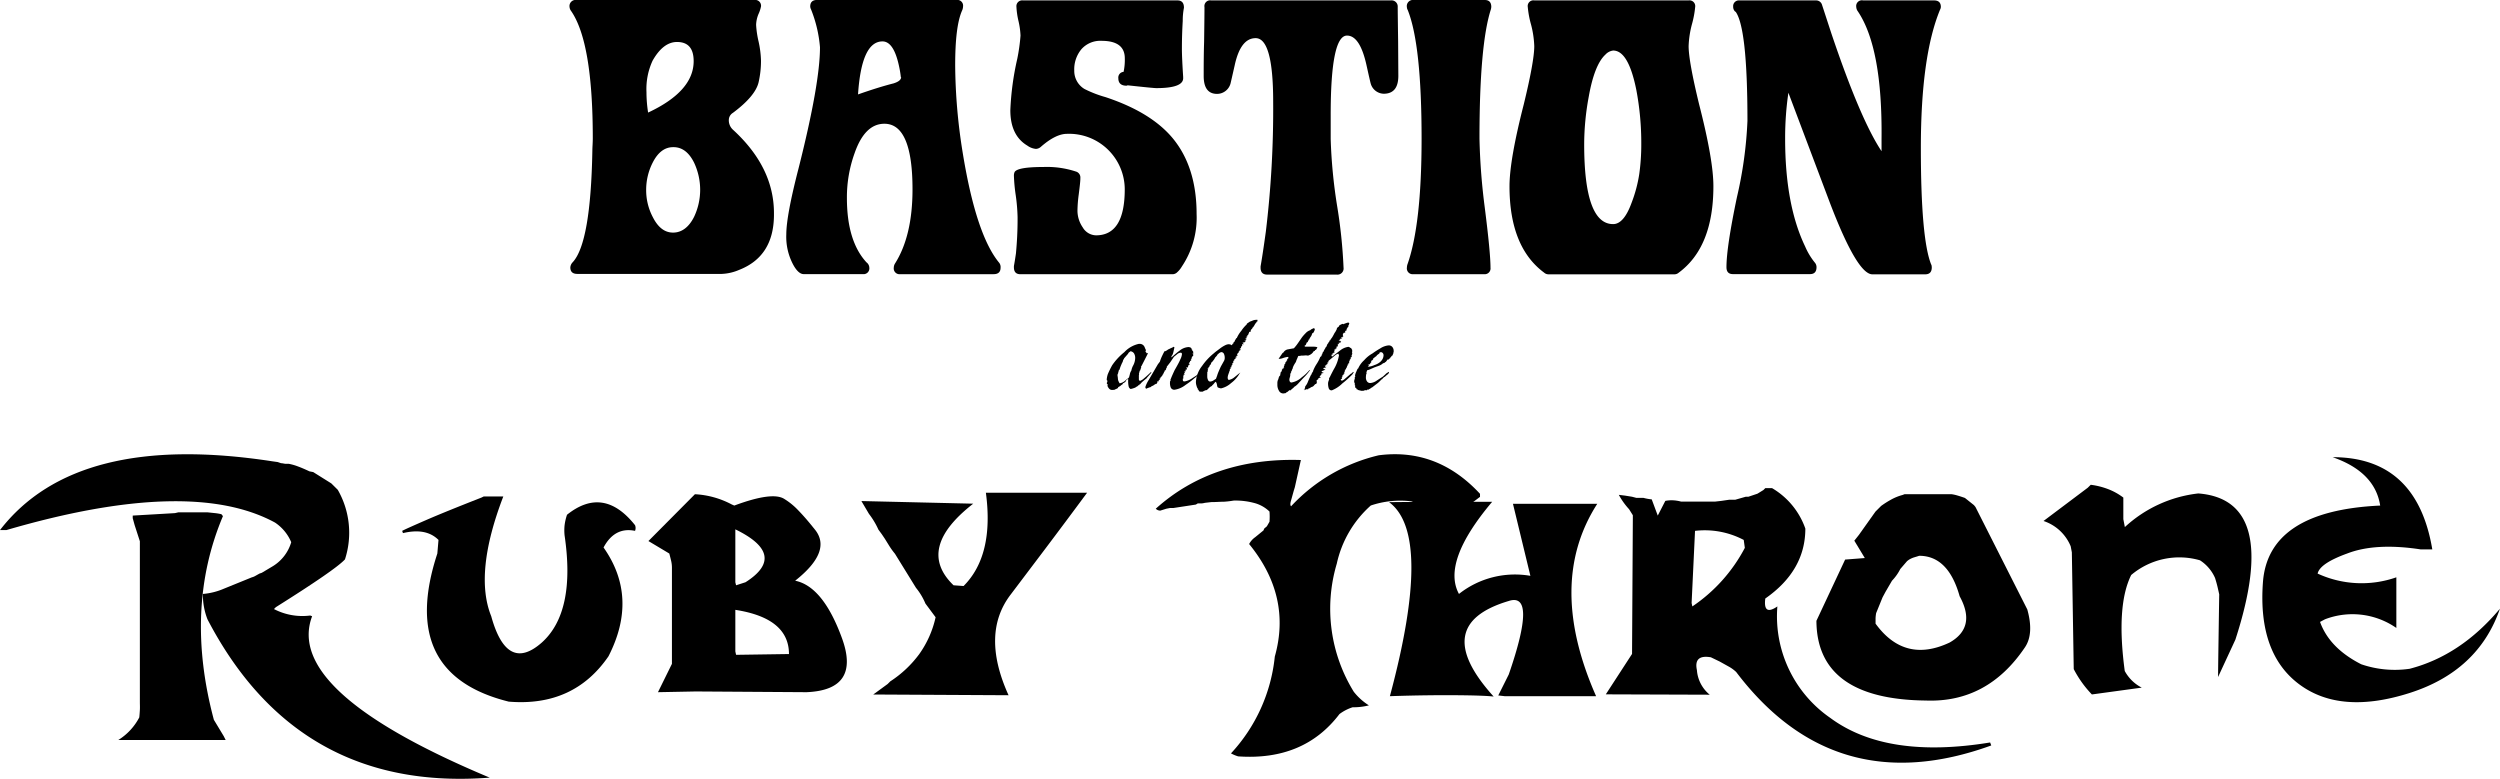 <svg xmlns="http://www.w3.org/2000/svg" viewBox="0 0 476.35 148.39"><g id="Layer_2" data-name="Layer 2"><g id="Layer_1-2" data-name="Layer 1"><path d="M210.94,72.36l-.07,0a4.52,4.52,0,0,1,.21-1.06,17.52,17.52,0,0,1,.83-1.7,11.54,11.54,0,0,1,2.32-2.5A5.31,5.31,0,0,1,217,65.52l.22,0,0,0a1,1,0,0,1,.88.63l.2.49h.07l-.11.34a.18.18,0,0,0,.09.12.09.09,0,0,0,.06,0l0,.18.33,0c-.06.15-.27.57-.61,1.23l-.65,1.27-.09,0,.07.15-.22.68-.07,0-.13.52H217a.45.45,0,0,1,0,.36l0,.81a.28.28,0,0,0,.23.27,2.17,2.17,0,0,0,.71-.44c.32-.26.79-.68,1.4-1.27,0,0,0,.06,0,.11s.06,0,.08,0l-.88,1-.06.11c-.22.17-.44.34-.64.52a3.73,3.73,0,0,0-.6.61h-.09l-.09.18-.14,0a.85.85,0,0,1-.29.27l-.05,0a1.21,1.21,0,0,1-.48.27,4.58,4.58,0,0,1-.66.19.7.7,0,0,1-.39-.52,4.35,4.35,0,0,1-.09-1v-.49l-.17.2-.25.18,0,.11a1.49,1.49,0,0,0-.23.32l-.07-.09-.13.17H214l-.13.24a1.2,1.2,0,0,0-.21.13l-.22.19-.4.22v.14a3.64,3.64,0,0,1-.47.24,1.43,1.43,0,0,0-.28.14.69.69,0,0,0-.27,0l-.13,0a.73.73,0,0,1-.56-.25,1.58,1.58,0,0,1-.34-.61c.06,0,.09,0,.09-.13l-.07-.09c-.05-.07-.09-.1-.11-.09l0-.21.09-.13v-.32a.09.09,0,0,1-.09,0,.58.58,0,0,1,0-.15c0-.13,0-.21,0-.23Zm2.09,0a1.43,1.43,0,0,0,.11.32c.08.17.15.29.19.36a2.16,2.16,0,0,0,1.17-.61l.62-.51.16-.6a1.75,1.75,0,0,1,.29-.71,3.13,3.13,0,0,1,.36-1,3.18,3.18,0,0,0,.37-1.39,1.69,1.69,0,0,0-.21-.86.92.92,0,0,0-.69-.43l-.28.22a.61.61,0,0,0-.18.26l-.74.85-.06.16a.55.55,0,0,0-.15.24c0,.12-.07.23-.1.34a2.68,2.68,0,0,0-.23.48,6.69,6.69,0,0,0-.36,1l-.11,0,0,.07-.15.54-.07.11,0,0h.09a.3.3,0,0,1-.15.16l.07.54L213,72l0,.11Z"/><path d="M221,68.92a8,8,0,0,1,.38-1c.17-.36.34-.71.51-1l0,0,.14,0,.31-.16a2.22,2.22,0,0,1,.29-.2c.17-.07.33-.15.5-.24a1.75,1.75,0,0,0,.49-.25l.16.11c-.06.25-.11.49-.16.7a2.72,2.72,0,0,1-.23.74l-.11.16a.33.33,0,0,0-.08.22l0,.11c.63-.54,1.12-1,1.48-1.23a3,3,0,0,1,1.72-.75,1.06,1.06,0,0,1,.37.06.48.48,0,0,1,.27.24l0,.13a.24.24,0,0,0,.13.07l0,.15a.41.41,0,0,0,.09.1l.09.11,0,.18.07.18-.17,0v.12l.1,0v.36l-.14,0,0,.1-.22.34c0,.06.1.08.2,0l-.11.09,0,0-.2.2.16.11-.16,0a.12.12,0,0,0,0,.08l-.14.07v.14a1.24,1.24,0,0,0-.24.31s.07,0,.18.07l-.07.2-.16,0,0,.16-.07,0,0,.13c0,.13,0,.2-.07.21l-.12-.1s0,.06-.07.08-.09,0-.09,0v.14l.25,0,0,0-.11,0a.37.37,0,0,1-.12.29l-.17,0-.05.13h.14l-.12.23,0-.05-.16,0s0,.09,0,.12a.1.1,0,0,1,.07.12l-.16.14.1.13h.08v.07l-.11,0-.11,0,0,.13a1.46,1.46,0,0,0-.09.16v.51l-.09,0a.85.85,0,0,0,0,.25.48.48,0,0,0,.06.24l.28.05a3.89,3.89,0,0,0,1.57-.7c.35-.21.79-.51,1.31-.88a1.89,1.89,0,0,1-.33.34,1.85,1.85,0,0,0-.35.4l-.18.09,0,0a16.26,16.26,0,0,1-1.84,1.41,4.47,4.47,0,0,1-2.09.92.73.73,0,0,1-.75-.46,2.27,2.27,0,0,1-.13-.91v-.26c.07,0,.11,0,.13-.08s0-.07-.09-.06c.13-.35.27-.7.43-1.06.27-.6.43-.95.47-1,.58-1,.93-1.68,1-1.9a2.82,2.82,0,0,0,.34-1.05c0-.19-.09-.28-.27-.28a1.17,1.17,0,0,0-.66.3l-.6.49,0,0L223,69c-.32.42-.55.71-.68.87v.19l-.16.16a0,0,0,0,1,.05,0,0,0,0,0,1,0,.06l-.11.25-.18.07,0,.13-.16.23,0,.11c-.12.12-.16.22-.13.29h-.14l.05.09-.23.29-.13.18,0,0-.09,0,0,.2h-.16l.09.22-.09,0-.07.08-.16.17a.06.06,0,0,1,.08,0s0,0,0,.07l-.19,0a.16.16,0,0,0-.11.16.07.07,0,0,0,.09,0l-.2.32h-.13l-.28.16-.22.16-.17.08c-.06,0-.08,0-.06.07h-.17s0,.09-.07.12-.11.05-.12.08l-.17,0-.25.13-.16,0v.14l-.29-.1-.05-.22a5.57,5.57,0,0,1,.66-1.38l1.75-3C220.77,69.23,220.88,69.07,221,68.92Z"/><path d="M232.5,66.37a5.79,5.79,0,0,1,.95-.59,1.75,1.75,0,0,1,.64-.19,1.18,1.18,0,0,1,.64.2l.13-.29.11,0,.07-.24a.77.77,0,0,0,.1-.15s.05,0,.08,0l.14-.25h-.09s0-.08.11-.13a.2.2,0,0,0,.11-.17s0-.08.1-.12.1-.08.1-.1a5.77,5.77,0,0,1,.84-1.32,6.21,6.21,0,0,1,1-1.18l.07-.18.56-.38.39-.14a1.81,1.81,0,0,1,.79-.2l.26,0,0,.29-.18.09-.05.18-.07,0v.11h-.09A4.35,4.35,0,0,1,239,62a4,4,0,0,1-.31.45l-.09,0v.2l-.2.07.07.11-.07,0a.28.28,0,0,0-.09.2c0,.13,0,.2-.13.2l-.18,0,0,.25a.67.67,0,0,0-.15.14,1.15,1.15,0,0,1,0,.16l-.23.2s0,0,0,0a.26.26,0,0,1,0,.11l.09,0s0,.05-.12.05l-.22.07.11.06a.1.1,0,0,0,.13,0l-.13.22-.13-.07a1.36,1.36,0,0,0,0,.17c0,.07,0,.1.12.1s-.06.14-.21.18l-.26.07s0,0,.1,0,.1,0,.11,0l.18,0a1.51,1.51,0,0,1-.32.31l-.25,0-.06.13h.09l.06.14.07,0,0,.07-.06,0-.2,0h-.07c0,.09,0,.17.07.24l-.14.14-.11.13a.52.52,0,0,0,0,.11v.14h-.12l-.15.14.2,0,0,0,0,.08-.26.08h.22v.08h-.13l-.14.24-.07,0v.2a.75.75,0,0,0-.29.32.59.59,0,0,0,0,.14l.13,0c0,.05-.06.1-.17.15l-.21.1v.07h.18v.09l-.29.13c0,.07.1.09.2,0l-.38.33c-.05.08-.07.13-.06.14h.08a.06.06,0,0,1,0,.06s-.07,0-.16,0v.1l0,.06-.1,0a0,0,0,0,0,0,.07l.09.09a.31.31,0,0,0-.09.11l-.24.09.13,0a.24.24,0,0,0,0,.12c0,.08-.05.15-.07.22l-.14.13a.23.23,0,0,0,0,.12l0,.15-.22.1.09.11v.07l-.2.08v.07c.05,0,.07,0,.07,0a.67.67,0,0,1-.08.27.72.72,0,0,0-.08.24c-.09.21-.15.41-.21.58a1.93,1.93,0,0,0-.08.52.68.68,0,0,0,.07.26c.05.09.1.13.15.13a2.23,2.23,0,0,0,1.1-.54c.19-.14.51-.41,1-.81l.11,0-.13.08A6,6,0,0,1,234.56,73a4.2,4.2,0,0,1-1.9,1,1.27,1.27,0,0,1-.35-.08.84.84,0,0,1-.33-.16,4.78,4.78,0,0,1-.11-.51q-.08-.42-.27-.51l-.2.23a2.07,2.07,0,0,1-.39.42l-.11.16a1.5,1.5,0,0,0-.49.34l-.48.45-.13,0a1,1,0,0,0-.3.11,2.69,2.69,0,0,0-.35.18l-.42,0a.76.76,0,0,1-.35-.15.49.49,0,0,0,.06-.2.23.23,0,0,1-.11,0c-.05,0-.09-.06-.13-.18l0-.18h-.08a6.15,6.15,0,0,1-.19-.61,2.24,2.24,0,0,1-.06-.58,5.43,5.43,0,0,1,1.17-3,11.66,11.66,0,0,1,2.24-2.41,6.88,6.88,0,0,1,.61-.49Zm-1,1.83a2.86,2.86,0,0,1-.38.56l-.25.32-.11,0,0,.07,0,.09,0,.06a.35.35,0,0,0-.07.2h-.13v.09a.35.35,0,0,0-.13.32l-.16.06,0,.12-.11.2-.14-.07,0,.05.09.09h.07a.45.45,0,0,0,0,.13l-.09.09.09.14-.15.13,0,.09a.64.64,0,0,1,0,.27c0,.23,0,.39,0,.5a1.48,1.48,0,0,0,.16.72.43.43,0,0,0,.37.27,1.26,1.26,0,0,0,.68-.23l.47-.31c0-.08.1-.28.2-.58a5.7,5.7,0,0,1,.25-.7q.27-.65.48-1.08l.56-1a1.13,1.13,0,0,0,.16-.61,1.78,1.78,0,0,0-.12-.69.58.58,0,0,0-.52-.41,1,1,0,0,0-.51.27l-.25.22a.63.63,0,0,1-.18.28,3.09,3.09,0,0,1-.27.29Z"/><path d="M243.61,72.18l0-.25.1,0,0-.18,0,0a.76.76,0,0,0,.13-.13.42.42,0,0,0,.13-.23c0-.06-.05-.09-.13-.09l.06,0a.15.15,0,0,0,.09-.14.54.54,0,0,1,.09-.31c.07-.08.12-.11.16-.07l0-.15,0-.18h.08l0-.16.09-.05,0,0,.13,0,0-.16.16-.11-.07-.15a.24.24,0,0,1,0-.1s.05,0,.09,0v-.26a.19.19,0,0,0,.1-.1s0,0,.08,0l0,0a.42.42,0,0,1,.15-.43s0-.06,0-.06l.09,0v-.18s.08,0,.11,0a.72.72,0,0,0,0-.32l.16,0,.07-.14,0-.22h-.15a4.49,4.49,0,0,0-.91.23,2.09,2.09,0,0,1-.6.13l-.2,0,.76-1.11.16-.09a1.25,1.25,0,0,1,.9-.61l1.1-.2a8.75,8.75,0,0,0,.79-1l.76-1.1a8.31,8.31,0,0,1,.7-.79,2,2,0,0,1,.88-.56.85.85,0,0,1,.32-.23,4,4,0,0,1,.4-.17l.14.24a2,2,0,0,1-.17.45l-.13.22-.22.12a1.39,1.39,0,0,1-.27.63,2.6,2.6,0,0,0-.3.54l-.15.05.07.18c-.09,0-.14,0-.14,0v.16l-.12.13h-.09l-.24.56h-.18a.29.29,0,0,1,0,.27l1.26,0h.57a2.59,2.59,0,0,1,.6.1,3.22,3.22,0,0,1-.27.5l-.14,0-.1.2-.21.07-.14.22a1.67,1.67,0,0,1-.39.36,2.9,2.9,0,0,1-.53.25l-.4-.05-.61.05s-.14,0-.33,0a1.2,1.2,0,0,1-.36.06.06.06,0,0,0-.08,0,.06.06,0,0,1-.08,0,4.71,4.71,0,0,0-.19.45,3.19,3.19,0,0,0-.24.61l-.09.18a5.25,5.25,0,0,0-.42.72,2.17,2.17,0,0,0-.17.58s-.07,0-.08,0a.11.11,0,0,0,0,.12l-.08.2-.16,0a.8.8,0,0,0,.13.13c-.1.18-.15.28-.17.3a1.15,1.15,0,0,0-.07.34l0,.06,0,.12a1.48,1.48,0,0,0-.07.26,1.55,1.55,0,0,0-.09.38.78.78,0,0,0,.09.44.34.34,0,0,0,.34.17,3.88,3.88,0,0,0,1.94-1,7.84,7.84,0,0,0,1.44-1.35h.13l-.36.47a9.17,9.17,0,0,1-.74.84c-.4.41-.66.7-.8.85l-.45.49a3.27,3.27,0,0,1-.5.43l-.05,0a3.38,3.38,0,0,1-.43.41l-.47.4-.05-.08c-.07,0-.16.06-.27.17a.53.53,0,0,1-.17.12l0,.06a.48.48,0,0,0-.34.21l-.47.07a.93.93,0,0,1-.83-.52,2.15,2.15,0,0,1-.3-1.08v-.47a1.79,1.79,0,0,1,.1-.48Z"/><path d="M248.51,74.38l.18-.65-.08-.06h.11l0-.08a2.85,2.85,0,0,0,.51-.9l.25-.59.34-.72h.07l.06-.25.25-.4,0-.07a7.07,7.07,0,0,1,.66-1.29,7.12,7.12,0,0,0,.72-1.39s.1,0,.16-.09a.53.53,0,0,0,.09-.19s0-.1,0-.13,0,0,.07,0l.18-.53.1,0,0-.06c.05-.11.12-.26.21-.42a3.21,3.21,0,0,0,.2-.35l0,0a.14.14,0,0,1,.05-.09l.09-.06.22-.56s0,0,.09,0,0-.09,0-.13l.25-.27v-.09l.08-.16a.07.07,0,0,0,.09,0,1.39,1.39,0,0,1,.06-.13l.09-.15a2.65,2.65,0,0,0,.36-.53c.07-.12.18-.32.32-.6a2,2,0,0,0,.28-.45,1,1,0,0,0,.17-.45.58.58,0,0,1,.13-.15,1.08,1.08,0,0,1,.25-.17l0-.07c0-.08.1-.16.29-.27a1.83,1.83,0,0,1,.43-.17l.09,0,0,0a.55.55,0,0,0,.14.09v-.07a3.21,3.21,0,0,1,.43-.16,1.35,1.35,0,0,1,.44-.11l.16.11-.13.45h-.11l.06.15a.25.25,0,0,1-.07.18,1.19,1.19,0,0,1-.15.09v.11l-.12.14,0,.14-.06.19-.09,0a.12.12,0,0,0-.12.08s0,.11,0,.19h.09s0,0-.12.06-.11,0-.1.08l-.19,0s0,.06,0,.09l-.11.1s0,.09,0,.13,0,.06-.05.05l.13.3-.16.07,0,.09-.2,0-.07.07.23.18,0,0-.21,0-.27.09v.14l.16,0-.12.11-.2,0-.06,0,.18.16.08-.07.1.1.13,0-.18.27-.29,0,0,0v.18l-.06,0,.2,0-.14.09-.2-.06.09.18h-.13l.11.2,0,0a.4.4,0,0,1-.36.18v.08h.28l0,0-.2,0a.39.39,0,0,1,0,.22l-.17,0v.15a.73.73,0,0,0-.17.07h-.1l.07.18-.14.27s.09,0,.11,0l.05-.06v.08c-.06.06-.08.09-.07.11l-.16,0c0,.08,0,.13-.06.13h-.14l0,.11.18.09h-.13c-.16,0-.23.06-.23.18s0,.23.16.23l1.44-1.11a3.18,3.18,0,0,1,1.58-.72.4.4,0,0,1,.24.07.84.84,0,0,0,.28.16.07.07,0,0,1,.08.08.78.78,0,0,1,0,.14h.11a.89.89,0,0,1,.05.25.67.67,0,0,0,0,.23l0,.06-.06.18.09.11c0,.08-.07.16-.09.22a.39.39,0,0,1-.09.17l.09.06a2,2,0,0,1-.07.19l-.2.17.05.12c0,.1,0,.15-.09.16s-.09.1-.09.26h-.08l0,.14L257,69c.06,0,.09.09.09.13s0,.07-.09.1-.1,0-.13,0l.05.2s-.08,0-.11,0a.09.09,0,0,0,0,.13,1,1,0,0,0-.2.52h-.11s-.06,0,0,.07a.13.13,0,0,0,0,.09l-.18.24-.09,0,.11.14c-.1,0-.14,0-.12.1s0,.11,0,.13a.27.27,0,0,1-.1.06l.07.23-.16.07-.06.2.06,0-.11.07-.07,0-.11.17.05.12a.11.11,0,0,1-.05.09.3.3,0,0,1-.11.06l0,.05s.08,0,.09.06l0,0-.09.18a.08.08,0,0,1-.12,0l-.05.18.21.15a1.47,1.47,0,0,0,.61-.38l1.17-1,.13,0,0-.09s.11-.08.19-.14a.31.31,0,0,1,.2-.06l-.29.47a19.27,19.27,0,0,1-1.92,1.73,6,6,0,0,1-2,1.31.56.56,0,0,1-.58-.39,2.84,2.84,0,0,1-.13-.92l0,0v-.22s.06,0,.06-.06a1.09,1.09,0,0,0,0-.19.59.59,0,0,0,.13-.23,2.56,2.56,0,0,0,0-.27l.06-.16.05,0c.12-.28.38-.8.78-1.55a7.52,7.52,0,0,0,1-2.7l-.13-.31a1.78,1.78,0,0,0-.7.4l-1.19,1,0,.27-.13,0-.09.09.18.13-.19,0v.09l-.15,0c0,.09,0,.13.11.13l.14.07-.1,0h-.22q-.09,0-.06.12h-.19l.12.18a.37.37,0,0,0,0,.22l0-.18h.07l.15,0-.25.17-.22,0c-.11.07-.15.14-.11.21l.27.11h.06l0,.07c-.09.08-.16.1-.24,0l-.07.16.09,0a.88.88,0,0,0-.45.11v.09l.09.14h.16l.06,0c0,.11,0,.16-.09.16a.91.91,0,0,0-.22,0l-.09.21.09,0-.41.4.16.12h.07v.09h-.09l-.27.09-.1.06c0,.06,0,.09,0,.1a.08.08,0,0,0,.07,0l-.36.25-.07.2.08,0a.09.09,0,0,1,0,.11.22.22,0,0,0-.07.07l.1,0-.07.22-.14.13c-.05,0-.13,0-.25.16a1.07,1.07,0,0,0-.16.18.87.87,0,0,1-.31.2,1,1,0,0,0-.45.27c-.1,0-.16,0-.2,0l-.09.18a.81.81,0,0,1-.34,0l-.18.1a.28.28,0,0,0-.12,0h-.1c-.08,0-.12,0-.12-.11Z"/><path d="M258.08,72.4v-.07l.09-.29-.07,0c0-.06,0-.1.07-.11v-.12h.07l-.05-.28a2.42,2.42,0,0,1,.2-.61c.09-.23.19-.45.3-.68h.08a4.64,4.64,0,0,1,1.16-1.61,5.84,5.84,0,0,1,1.59-1.29,14.66,14.66,0,0,1,1.47-.95,3.51,3.51,0,0,1,1.59-.58.87.87,0,0,1,.72.31,1.15,1.15,0,0,1,.25.77l0,.2a.63.63,0,0,1-.07.12s0,.08,0,.17a.41.41,0,0,0-.05.09l-.15.32a.16.16,0,0,1-.09,0,.08.08,0,0,0,0,0l-.21.31-.09,0,0,.15s-.08,0-.18.11l-.16.16-.16,0-.18.11.12,0L264,69l-.08,0h-.06l0,.13-.34.09a2.26,2.26,0,0,1-.85.5l-.57.2-.11.06a.56.56,0,0,0-.26.09l-.21.09-.56.25c-.23.09-.37.13-.43.1l-.16.38s0,0,.07.08l-.07,0h-.09V71l.12.05s0,.1-.09.29a3.68,3.68,0,0,0-.05.58,1.22,1.22,0,0,0,.22.76.72.72,0,0,0,.64.3,2.45,2.45,0,0,0,1.21-.47l1.15-.74c.23-.2.46-.41.68-.63l.45-.29.06.17a1.71,1.71,0,0,1-.41.43,2.73,2.73,0,0,0-.4.36h-.07l-.22.18-.09.09-.13.18h-.07l-.36.36a4.73,4.73,0,0,1-.39.36l-1.17.9-.13,0s0,0,0,.07l-.56.33v-.09l-.18.09,0,.07a1.14,1.14,0,0,1-.25,0l-.08,0h-.16l-.09.11a.53.53,0,0,0-.23,0h-.45l0-.08a.56.56,0,0,1-.22,0l-.28-.09v-.08l.12,0-.05,0h-.21a.36.36,0,0,1-.2-.2l.12,0-.05-.09h-.18a.68.68,0,0,1-.06-.43l-.08,0v-.07c.07,0,.1,0,.08-.07h-.16a.23.23,0,0,0,.11-.22l-.14-.25.07-.07-.11-.17Zm4.86-3.4a2,2,0,0,0,.5-.61,1.53,1.53,0,0,0,.18-.71.59.59,0,0,0-.14-.39.47.47,0,0,0-.38-.19.2.2,0,0,0-.18.11h-.16l.07.09.06,0-.53.38a.53.53,0,0,1-.25.27l-.23.16v.07H262l-.18,0-.07.06-.11.09-.05.09h-.07l0,0s.05.06.15.09l-.11.09a.79.79,0,0,0-.29.18l0,.22,0,.09h-.08l-.19.27,0-.07h.09l-.09.09h-.07v.08a.65.65,0,0,0-.33.09l.06,0,.05,0h.16l-.05.09h-.07v.15l.05,0a.19.19,0,0,0-.18.1,3.5,3.5,0,0,0,1.26-.33A3.17,3.17,0,0,0,262.94,69Z"/><path d="M147.47,40.77v.31q-.08,7.77-6.6,10.33a9.27,9.27,0,0,1-3.34.78H110c-.89,0-1.33-.42-1.33-1.24a1.6,1.6,0,0,1,.47-1q3.42-3.73,3.73-21.28c0-.62.08-1.4.08-2.33q0-18.25-4.12-24.23a1.48,1.48,0,0,1-.31-.78A1.17,1.17,0,0,1,109.88,0h33.86A1.1,1.1,0,0,1,145,1.24a6.32,6.32,0,0,1-.46,1.4,5.78,5.78,0,0,0-.47,2.1,18.5,18.5,0,0,0,.47,3.18,18.85,18.85,0,0,1,.46,3.65,18.32,18.32,0,0,1-.46,4.12q-.63,2.64-4.9,5.82a1.61,1.61,0,0,0-.77,1.32,2.42,2.42,0,0,0,.77,1.87Q147.54,31.92,147.47,40.77Zm-15.3-29.12Q132.17,8,129,8q-2.64,0-4.66,3.57a12.86,12.86,0,0,0-1.16,6,25.1,25.1,0,0,0,.31,3.88Q132.17,17.39,132.17,11.65Zm1.24,24.54a12.18,12.18,0,0,0-1.16-5.2q-1.49-3-4-2.95c-1.61,0-2.9,1-3.89,2.95a11.44,11.44,0,0,0-1.24,5.2,11,11,0,0,0,1.24,5.13c1,2,2.28,3,3.89,3s3-1,4-3A12.07,12.07,0,0,0,133.41,36.19Z"/><path d="M190.65,51c0,.82-.44,1.24-1.32,1.24H171.54A1.1,1.1,0,0,1,170.3,51a1.56,1.56,0,0,1,.23-.78q3.34-5.28,3.34-14.14,0-12.5-5.36-12.5-3.72,0-5.67,5.59a24.82,24.82,0,0,0-1.47,8.55q0,8.22,3.73,12.27a1.32,1.32,0,0,1,.54,1,1.1,1.1,0,0,1-1.24,1.24H153.14c-.68,0-1.35-.6-2-1.79a11.25,11.25,0,0,1-1.32-5.75q0-3.57,2.33-12.58Q156.24,15.93,156.24,9a24.83,24.83,0,0,0-1.71-7.22,1.3,1.3,0,0,1-.15-.55c0-.82.44-1.24,1.32-1.24h26.56a1.1,1.1,0,0,1,1.24,1.24,2,2,0,0,1-.15.7C182.41,4,182,7.53,182,12.5a107.78,107.78,0,0,0,1.4,16.39q2.55,15.84,7,21.2A1.33,1.33,0,0,1,190.65,51Zm-19-36.27a18.91,18.91,0,0,0-.31-1.94q-1-4.9-3.19-4.9-4,0-4.66,10.1c2.64-.93,4.9-1.63,6.76-2.1C171.23,15.58,171.7,15.2,171.7,14.68Z"/><path d="M228,40.77a16.71,16.71,0,0,1-2.8,10,4.69,4.69,0,0,1-1,1.2,1.28,1.28,0,0,1-.77.28h-29c-.83,0-1.24-.44-1.24-1.32v-.24c.1-.51.23-1.32.39-2.41.2-2.17.31-4.32.31-6.44v-.47a35,35,0,0,0-.35-4.15,32.38,32.38,0,0,1-.35-3.77,1.6,1.6,0,0,1,.15-.7q.63-.93,5.44-.93a17.64,17.64,0,0,1,6.21.86,1.17,1.17,0,0,1,.86,1.24v.15c0,.42-.11,1.43-.31,3a25.11,25.11,0,0,0-.24,3.11,5.66,5.66,0,0,0,1,3.14,3,3,0,0,0,2.54,1.52q5.47,0,5.47-8.78a10.61,10.61,0,0,0-11-10.56q-2.16,0-5,2.49a1.49,1.49,0,0,1-.93.38,3.31,3.31,0,0,1-1.62-.62q-3.25-1.93-3.25-6.75a53.26,53.26,0,0,1,1.32-9.79,35.84,35.84,0,0,0,.62-4.43A15,15,0,0,0,194.06,4a15,15,0,0,1-.39-2.72A1.1,1.1,0,0,1,194.92.08h29.43c.83,0,1.24.46,1.24,1.4A12.75,12.75,0,0,0,225.36,4c-.11,1.81-.16,3.57-.16,5.28,0,1.09.08,2.87.24,5.36v.15q.15,2-5.13,2-.54,0-5.51-.54c0,.05,0,.08-.16.08-1,0-1.55-.47-1.55-1.4a1.09,1.09,0,0,1,1-1.24,10.84,10.84,0,0,0,.23-2.57c0-2.22-1.47-3.34-4.43-3.34a4.79,4.79,0,0,0-3.84,1.6,6,6,0,0,0-1.36,4.07,4,4,0,0,0,1.94,3.5,21.83,21.83,0,0,0,4,1.55q8.7,2.88,12.82,7.84Q228,31.85,228,40.77Z"/><path d="M266.44,14.44q0,3.42-2.79,3.42a2.64,2.64,0,0,1-2.49-2c-.05-.15-.31-1.29-.78-3.41q-1.25-5.67-3.72-5.67-3.12,0-3.11,15.22v4.5a99,99,0,0,0,1.2,12.58A97.8,97.8,0,0,1,256,51a1.17,1.17,0,0,1-1.32,1.32H241.43c-.82,0-1.24-.44-1.24-1.32v-.24q.39-2.18,1-6.6a194,194,0,0,0,1.4-24.77q0-12.12-3.34-12.12-2.88,0-4,5.21c-.47,2.07-.73,3.21-.78,3.41a2.67,2.67,0,0,1-2.56,2c-1.71,0-2.56-1.14-2.56-3.42,0-1.7,0-3.88.08-6.52q.08-5.67.07-6.6A1.1,1.1,0,0,1,230.79.08H265a1.17,1.17,0,0,1,1.32,1.24q0,.93.08,6.6Z"/><path d="M284.15,1.32a2.38,2.38,0,0,1-.08.47Q281.9,8.54,281.9,26.4a120.34,120.34,0,0,0,1,13.09Q284,48.15,284,51a1.1,1.1,0,0,1-1.24,1.24H269.31A1.1,1.1,0,0,1,268.07,51a2.43,2.43,0,0,1,.08-.55q2.72-7.6,2.72-24,0-17.94-2.64-24.54a1.13,1.13,0,0,1-.16-.54A1.17,1.17,0,0,1,269.39,0h13.52C283.73,0,284.15.44,284.15,1.32Z"/><path d="M326.47,35.49q0,11.58-6.6,16.46a1.25,1.25,0,0,1-.78.32H295a1.25,1.25,0,0,1-.78-.32q-6.6-4.89-6.6-16.46,0-5,2.72-15.61,2-8.23,2-11.1a18.66,18.66,0,0,0-.62-4.12,18.2,18.2,0,0,1-.62-3.34A1.09,1.09,0,0,1,292.38.08h29.35A1.1,1.1,0,0,1,323,1.32a18.56,18.56,0,0,1-.63,3.34,18.66,18.66,0,0,0-.62,4.12q0,2.87,2,11.1Q326.48,30.52,326.47,35.49Zm-13.74-8a54.44,54.44,0,0,0-.94-10.33c-1-5-2.46-7.53-4.42-7.53a2.4,2.4,0,0,0-1.48.78q-2.1,1.93-3.18,8.07a50,50,0,0,0-.86,9q0,15.23,5.52,15.22c1.34,0,2.51-1.32,3.49-4a26.2,26.2,0,0,0,1.48-5.51A40.49,40.49,0,0,0,312.73,27.49Z"/><path d="M369.81,1.32a1.26,1.26,0,0,1-.16.54Q366,10.72,366,28.19t2,22.29V50.4a2.43,2.43,0,0,1,.08.55c0,.88-.42,1.32-1.25,1.32H356.76q-2.88,0-8.08-13.6l-7.92-21a59.35,59.35,0,0,0-.62,8.77q0,12.58,3.8,20.5a12.9,12.9,0,0,0,1.87,3.11,1.32,1.32,0,0,1,.31.86c0,.88-.42,1.32-1.24,1.32H330.2c-.83,0-1.24-.44-1.24-1.32q0-3.81,2-13.36a78,78,0,0,0,2-14.52q0-17.94-2.33-20.9l.08.16a1.22,1.22,0,0,1-.47-1A1.09,1.09,0,0,1,331.44.08H346a1.16,1.16,0,0,1,1.17.85c.41,1.24,1,3.06,1.78,5.44q5.52,16.38,9.56,22.44V26.48Q358.7,9.17,354,2.17a1.53,1.53,0,0,1-.31-.85A1.09,1.09,0,0,1,355,.08h13.52C369.37.08,369.81.49,369.81,1.32Z"/><path d="M51.91,87.9l1,.14.65.22c.29,0,.55.09.79.11s.46,0,.65,0a10,10,0,0,1,1.76.5c.65.24,1.38.55,2.2.94l.72.14,3.45,2.16,1.23,1.22a16.43,16.43,0,0,1,1.37,13.25Q64,108.5,52.56,115.69l-.36.36a11.7,11.7,0,0,0,6.91,1.23l.36.14q-5.4,14.33,33.84,30.75Q56.74,151,39.53,118a12.82,12.82,0,0,1-.87-4.83,12.69,12.69,0,0,0,4-1L48,110a2.24,2.24,0,0,0,.62-.25l.82-.46.44-.15,2.16-1.29a8,8,0,0,0,3.45-4.54,8.42,8.42,0,0,0-3.09-3.74Q36.22,90.78,1.22,101H0Q14.55,82.15,51.91,87.9ZM33.34,97.77l.64-.15h5.55l1.44.15a8.85,8.85,0,0,1,1.22.21l.29.36q-7.41,17.56-1.73,38.81l1.87,3.1L43,141H22.54a11.11,11.11,0,0,0,4-4.31c.05-.44.08-.9.11-1.41s0-1,0-1.55v-30.6l-1-3.09-.36-1.3v-.5Z"/><path d="M91.73,94.81l.43-.21H95.9q-5.61,14.61-2.3,22.82,3,10.88,9.65,5,6.48-5.83,4.32-20.45a9.42,9.42,0,0,1,0-1.83,10.07,10.07,0,0,1,.47-2.06Q115,92.51,121,100.07a1.43,1.43,0,0,1,0,1.08q-3.88-.8-6,3.17,6.7,9.5.94,20.73-6.63,9.66-19,8.64-21.16-5.25-13.61-28.22l.22-2.59c-1.59-1.59-3.84-2-6.77-1.3l-.15-.43c.44-.24,1.91-.9,4.43-2S87.07,96.64,91.73,94.81Z"/><path d="M123.55,103.09l8.86-8.92a16.75,16.75,0,0,1,7,1.94l.5.22q7.35-2.74,9.58-1.23a13.05,13.05,0,0,1,2.63,2.16q1.4,1.44,3.06,3.53,3.53,4.17-3.67,9.86,5.32,1.08,8.92,10.95t-6.76,10.29l-21.1-.14-7.2.14,2.66-5.4V108.21a5.69,5.69,0,0,0-.14-1.3q-.15-.64-.36-1.44Zm18.5,7.85q8.14-5.18-1.94-10.08v10.08l.14.58Zm8.28,13.68q0-6.84-10.22-8.42v7.92l.14.65Z"/><path d="M183.6,111.66q5.84-5.84,4.25-17.78h19.29q-4.32,5.84-7.95,10.65l-6.59,8.72q-5.76,7.48-.43,19.22l-25.78-.14,2.74-2,.5-.5a21.17,21.17,0,0,0,5.54-5.22,19.22,19.22,0,0,0,3.1-7L176.33,115a12.18,12.18,0,0,0-1.8-3l-4-6.48a14,14,0,0,1-1.11-1.54l-.83-1.34-.58-.86-.64-.87a15,15,0,0,0-1.8-3l-1.44-2.44,21.31.5q-11,8.56-3.75,15.55Z"/><path d="M246,96.47a33.21,33.21,0,0,1,16.7-9.72q11.16-1.44,19.3,7.34v.58l-11.59,8.78a3.43,3.43,0,0,1-1.37,1l1.73-7.63a4.22,4.22,0,0,0-1.88-1.3,17.55,17.55,0,0,0-7.7.8,20.76,20.76,0,0,0-6.48,11.08,30.11,30.11,0,0,0,3.24,24.41,11.25,11.25,0,0,0,2.88,2.59,11.66,11.66,0,0,1-3.09.36,8.42,8.42,0,0,0-2.52,1.3q-6.78,8.93-19.3,8.06a7.37,7.37,0,0,1-1.37-.57,31.85,31.85,0,0,0,8.35-18.44q3.24-11.5-4.89-21.45a3.67,3.67,0,0,1,1.15-1.3l1.58-1.29.15-.36.5-.43.5-.87a12.36,12.36,0,0,0,0-1.94,6.57,6.57,0,0,0-2.62-1.55,13.66,13.66,0,0,0-4.22-.54,16.1,16.1,0,0,1-1.87.22c-.72,0-1.51.07-2.37.07l-1.23.14a3.68,3.68,0,0,1-.61.11c-.21,0-.47,0-.75,0l-.36.22-4.25.65h-.65l-.72.14-1.15.36a1.19,1.19,0,0,1-.87-.36q10.88-9.78,27.65-9.28l-1.15,5.18-.22.72-.5,1.8Q245.74,96.19,246,96.47Z"/><path d="M264.67,95.68l7.49-.07h12.16q-9.65,11.44-6.33,17.56a17.2,17.2,0,0,1,13.61-3.45L288.28,96h16.06q-9.72,15.12-.22,36.65H286.7l-1.22-.14,2-4q5.47-15.78,0-14-15.25,4.53-2.88,18.21c-1.25-.14-3.5-.22-6.77-.25s-7.58,0-13,.18Q273.1,101.87,264.67,95.68Z"/><path d="M336,93.37l.36-.36h1.29a14.46,14.46,0,0,1,6.34,7.71q0,8-7.63,13.32c-.29,2.25.48,2.76,2.3,1.51a23.53,23.53,0,0,0,10.08,21.24q10.72,7.92,30.46,4.68l.21.57q-29.81,10.82-48.6-14a7,7,0,0,0-1.36-1l-1.8-1-1.66-.8q-3.31-.57-2.66,2.45a6.68,6.68,0,0,0,2.44,4.68l-19.8-.07,5-7.7.15-25.85v-.58l-.72-1.15a13.59,13.59,0,0,1-1.95-2.73l1.16.14,1.36.22.8.21h1.36a9.46,9.46,0,0,0,1.59.29l1.15,3.09,1.44-2.8a6,6,0,0,1,1.48-.11,7.06,7.06,0,0,1,1.54.25h6.41l1.23-.14,1.51-.22h1.15l2-.57h.5l1.73-.58Zm-3.75,9.51a15.92,15.92,0,0,0-9.28-1.73l-.65,13.75.14.65a30.66,30.66,0,0,0,10-11.16Z"/><path d="M362.52,94.31l.36-.14h9a7.12,7.12,0,0,1,1.11.25c.41.12.88.27,1.41.46l1.72,1.37.29.36,9.87,19.51c.86,3.08.72,5.48-.44,7.21q-7.12,10.58-18.86,10.15-20.81-.22-20.88-15.19l5.47-11.67,3.75-.29-2-3.31.86-1.08,3.17-4.46,1.08-1.08a18.14,18.14,0,0,1,1.8-1.15A9.7,9.7,0,0,1,362.52,94.31Zm10.87,19.3q-2.16-7.71-7.71-7.71c-.28.1-.6.19-.93.29a4.29,4.29,0,0,0-1.08.5l-.29.22-1.3,1.51a9.23,9.23,0,0,1-1.58,2.23l-1.22,2.09-.58,1.08-1.22,3a8.19,8.19,0,0,0-.11.93c0,.34,0,.7,0,1.08q5.55,7.64,14.11,3.6Q376.63,119.51,373.39,113.61Z"/><path d="M397.79,92.94l.58-.57a14.22,14.22,0,0,1,3.21.79,11.73,11.73,0,0,1,3,1.65v4.11l.29,1.51a24.65,24.65,0,0,1,14-6.41q15.69,1.23,7.06,27.86L422.63,129q0-1.36.22-15.76c-.1-.44-.2-.9-.32-1.41s-.28-1.07-.47-1.69a7.64,7.64,0,0,0-2.88-3.38,14.2,14.2,0,0,0-13.1,2.8q-2.9,5.84-1.23,18.29a7.63,7.63,0,0,0,3.24,3.17l-9.5,1.3a20.47,20.47,0,0,1-3.46-4.83l-.36-22.25-.22-1.15a8.46,8.46,0,0,0-5.18-4.82Z"/><path d="M453.52,96.33q-1-6.42-9.07-9.22,16.05,0,19,17.57h-2.23q-8.58-1.31-14,.79-5.19,1.88-5.62,3.82a20,20,0,0,0,15,.71v9.65A14.65,14.65,0,0,0,443,118l-.94.5q1.8,5,7.85,8.07a19.73,19.73,0,0,0,9.22.86q9.72-2.52,17.21-11.45-4.11,11.88-17.21,16.06t-20.95-1.59q-8-5.89-7-19.51T453.52,96.33Z"/></g></g></svg>
